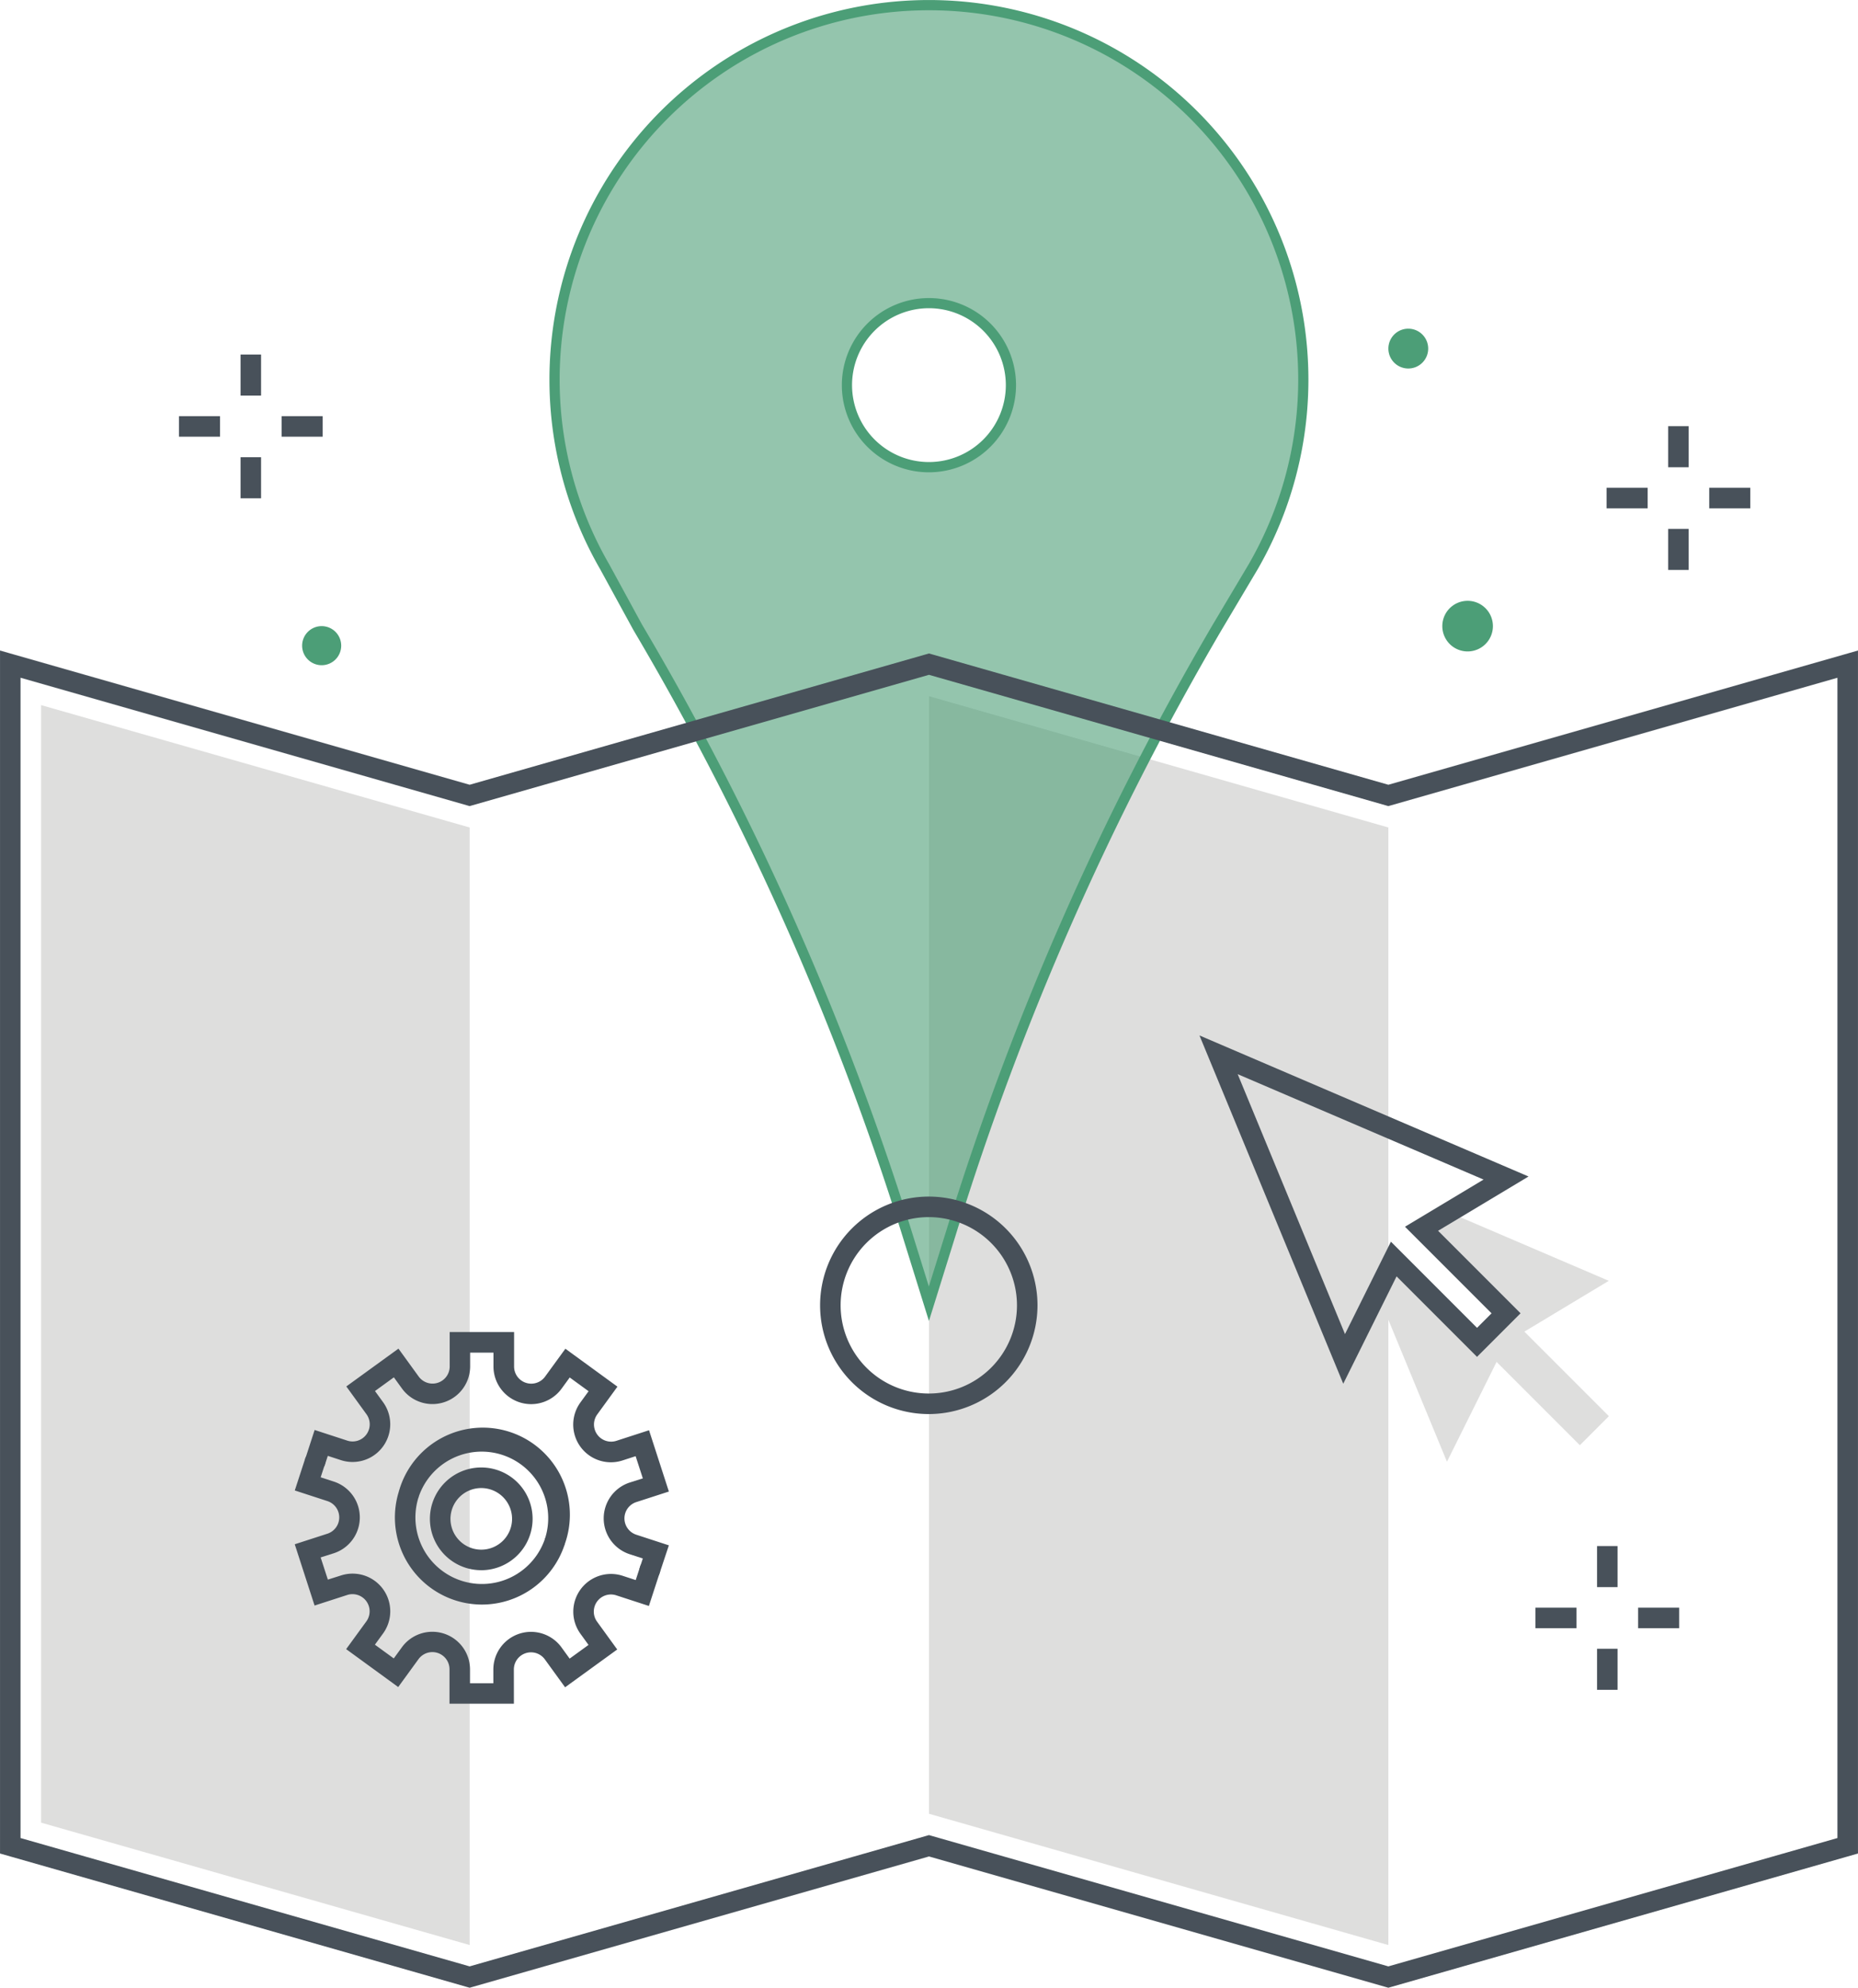 <svg xmlns="http://www.w3.org/2000/svg" width="89.6" height="95.824" viewBox="0 0 89.6 95.824"><g transform="translate(0)"><g transform="translate(44.8 33.562)"><path d="M216.152,480.754,194,474.425V528.3l22.152,6.329" transform="translate(-194 -474.425)" fill="#dededd"/></g><g transform="translate(1.981 33.986)"><path d="M128.183,481.187l-20.667-5.9v53.874l20.667,5.9Z" transform="translate(-107.516 -475.282)" fill="#dededd"/></g><g transform="translate(26.746 0.248)" opacity="0.6"><path d="M175.59,407.139a18.051,18.051,0,0,0-15.635,27.078l1.572,2.884.019.034a138.368,138.368,0,0,1,12.942,29.08l1.1,3.526,1.1-3.526a138.165,138.165,0,0,1,12.8-29.076l1.737-2.919a18.051,18.051,0,0,0-15.632-27.082m0,22.274a3.956,3.956,0,1,1,3.956-3.956,3.956,3.956,0,0,1-3.956,3.956" transform="translate(-157.536 -407.139)" fill="#4c9e77"/></g><g transform="translate(26.498 0)"><path d="M175.335,470.321,174,466.036a138.113,138.113,0,0,0-12.918-29.027l-1.6-2.926a18.3,18.3,0,1,1,31.7.009l-1.738,2.921a137.9,137.9,0,0,0-12.774,29.023Zm0-63.187a17.8,17.8,0,0,0-15.42,26.707l1.574,2.89a138.657,138.657,0,0,1,12.98,29.158l.863,2.769.863-2.769a138.4,138.4,0,0,1,12.821-29.128l1.738-2.919a17.8,17.8,0,0,0-15.419-26.708m0,22.274a4.2,4.2,0,1,1,4.2-4.2,4.208,4.208,0,0,1-4.2,4.2m0-7.911a3.708,3.708,0,1,0,3.708,3.708,3.712,3.712,0,0,0-3.708-3.708" transform="translate(-157.036 -406.639)" fill="#4c9e77"/></g><g transform="translate(0 31.36)"><path d="M170.468,534.443l-.136-.039-22.016-6.29-22.152,6.329-.136-.039-22.511-6.432V469.979l22.647,6.471,22.152-6.329.136.039,22.016,6.29,22.647-6.471v57.993Zm-65.962-7.217,21.657,6.187,22.152-6.329.136.039,22.016,6.29,21.657-6.187V471.292l-21.657,6.187-.136-.039-22.016-6.29-22.152,6.329-.136-.039-21.521-6.149Z" transform="translate(-103.516 -469.979)" fill="#48515a"/></g><g transform="translate(39.548 57.684)"><path d="M188.634,533.63a5.242,5.242,0,1,1,5.242-5.242,5.248,5.248,0,0,1-5.242,5.242m0-9.494a4.252,4.252,0,1,0,4.252,4.252,4.257,4.257,0,0,0-4.252-4.252" transform="translate(-183.392 -523.146)" fill="#475059"/></g><g transform="translate(77.016 74.531)"><rect width="0.99" height="1.98" fill="#48515a"/></g><g transform="translate(77.016 79.482)"><rect width="0.99" height="1.98" fill="#48515a"/></g><g transform="translate(78.997 77.501)"><rect width="1.98" height="0.99" fill="#48515a"/></g><g transform="translate(74.046 77.501)"><rect width="1.98" height="0.99" fill="#48515a"/></g><g transform="translate(11.6 17.091)"><rect width="0.99" height="1.98" fill="#48515a"/></g><g transform="translate(11.6 22.042)"><rect width="0.99" height="1.98" fill="#48515a"/></g><g transform="translate(13.581 20.062)"><rect width="1.98" height="0.99" fill="#48515a"/></g><g transform="translate(8.63 20.062)"><rect width="1.98" height="0.99" fill="#48515a"/></g><g transform="translate(80.445 20.545)"><rect width="0.99" height="1.98" fill="#48515a"/></g><g transform="translate(80.445 25.496)"><rect width="0.99" height="1.98" fill="#48515a"/></g><g transform="translate(82.426 23.516)"><rect width="1.98" height="0.99" fill="#48515a"/></g><g transform="translate(77.475 23.516)"><rect width="1.98" height="0.99" fill="#48515a"/></g><g transform="translate(66.407 58.442)"><path d="M248.816,527.979l-7.706-3.3-1.323.794,4.076,4.076-1.4,1.4-4.016-4.016-.8,1.618,3.365,8.149,2.393-4.812,4.016,4.016,1.4-1.4-4.076-4.076Z" transform="translate(-237.641 -524.676)" fill="#dededd"/></g><g transform="translate(57.843 49.916)"><path d="M227.278,524.246l-6.934-16.79,15.869,6.8-4.362,2.617,3.977,3.977-2.1,2.1-3.879-3.879Zm-5.091-14.923,5.175,12.53,2.214-4.454,4.153,4.153.7-.7-4.174-4.174,3.789-2.274Z" transform="translate(-220.344 -507.456)" fill="#48515a"/></g><g transform="translate(14.706 64.208)"><path d="M150.289,548.05l-.941-.306.163-.5-.631-.205a1.817,1.817,0,0,1,0-3.456l.632-.2-.347-1.07-.632.205a1.817,1.817,0,0,1-2.028-2.8l.391-.537-.91-.662-.391.537a1.817,1.817,0,0,1-3.286-1.071v-.664h-1.125v.664a1.817,1.817,0,0,1-3.288,1.065l-.39-.538-.911.66.39.537a1.817,1.817,0,0,1-2.034,2.794l-.631-.206-.163.5-.941-.306.469-1.442,1.573.513a.827.827,0,0,0,.926-1.272l-.971-1.339,2.514-1.823.971,1.339a.827.827,0,0,0,1.5-.485v-1.655l3.105,0v1.655a.827.827,0,0,0,1.5.488l.974-1.337,2.51,1.828-.973,1.338a.827.827,0,0,0,.923,1.273l1.574-.51.957,2.955-1.573.509a.827.827,0,0,0,0,1.572l1.572.513Z" transform="translate(-133.218 -536.322)" fill="#475059"/></g><g transform="translate(19.24 68.989)"><path d="M150.356,551.478l-.941-.307a3.207,3.207,0,0,0-6.1-1.988l-.941-.306a4.2,4.2,0,1,1,7.98,2.6" transform="translate(-142.376 -545.979)" fill="#475059"/></g><g transform="translate(19.044 71.852)"><path d="M146.181,557.262a4.2,4.2,0,0,1-3.995-5.5l.941.306a3.207,3.207,0,0,0,6.1,1.988l.941.306a4.2,4.2,0,0,1-3.985,2.9" transform="translate(-141.98 -551.762)" fill="#475059"/></g><g transform="translate(14.222 70.227)"><path d="M142.8,560.385l-3.105,0v-1.654a.827.827,0,0,0-1.5-.488l-.974,1.338-2.51-1.828.974-1.337a.827.827,0,0,0-.923-1.273l-1.574.509-.956-2.954,1.574-.509a.827.827,0,0,0,0-1.573l-1.572-.512.528-1.619.941.307-.221.678.631.205a1.817,1.817,0,0,1,0,3.457l-.632.2.347,1.07.632-.2a1.817,1.817,0,0,1,2.028,2.8l-.391.537.91.662.391-.537a1.817,1.817,0,0,1,3.286,1.072v.664h1.125v-.664a1.817,1.817,0,0,1,3.289-1.064l.39.538.911-.66-.39-.538a1.818,1.818,0,0,1,2.035-2.794l.631.206.245-.751.942.307-.552,1.692-1.572-.512a.826.826,0,0,0-.926,1.271l.971,1.339-2.514,1.823-.971-1.339a.827.827,0,0,0-1.5.484Z" transform="translate(-132.24 -548.48)" fill="#475059"/></g><g transform="translate(20.733 70.744)"><path d="M147.867,554.475A2.476,2.476,0,1,1,150.342,552a2.478,2.478,0,0,1-2.476,2.476m0-3.961A1.485,1.485,0,1,0,149.352,552a1.487,1.487,0,0,0-1.485-1.485" transform="translate(-145.391 -549.524)" fill="#475059"/></g><g transform="translate(66.952 15.844)"><path d="M240.663,439.6a.96.96,0,1,1-.96-.96.96.96,0,0,1,.96.96" transform="translate(-238.742 -438.639)" fill="#4c9e77"/></g><g transform="translate(69.555 28.964)"><path d="M246.438,466.358a1.22,1.22,0,1,1-1.219-1.219,1.22,1.22,0,0,1,1.219,1.219" transform="translate(-243.999 -465.139)" fill="#4c9e77"/></g><g transform="translate(14.571 30.184)"><path d="M134.829,468.544a.942.942,0,1,1-.942-.942.942.942,0,0,1,.942.942" transform="translate(-132.946 -467.602)" fill="#4c9e77"/></g></g></svg>